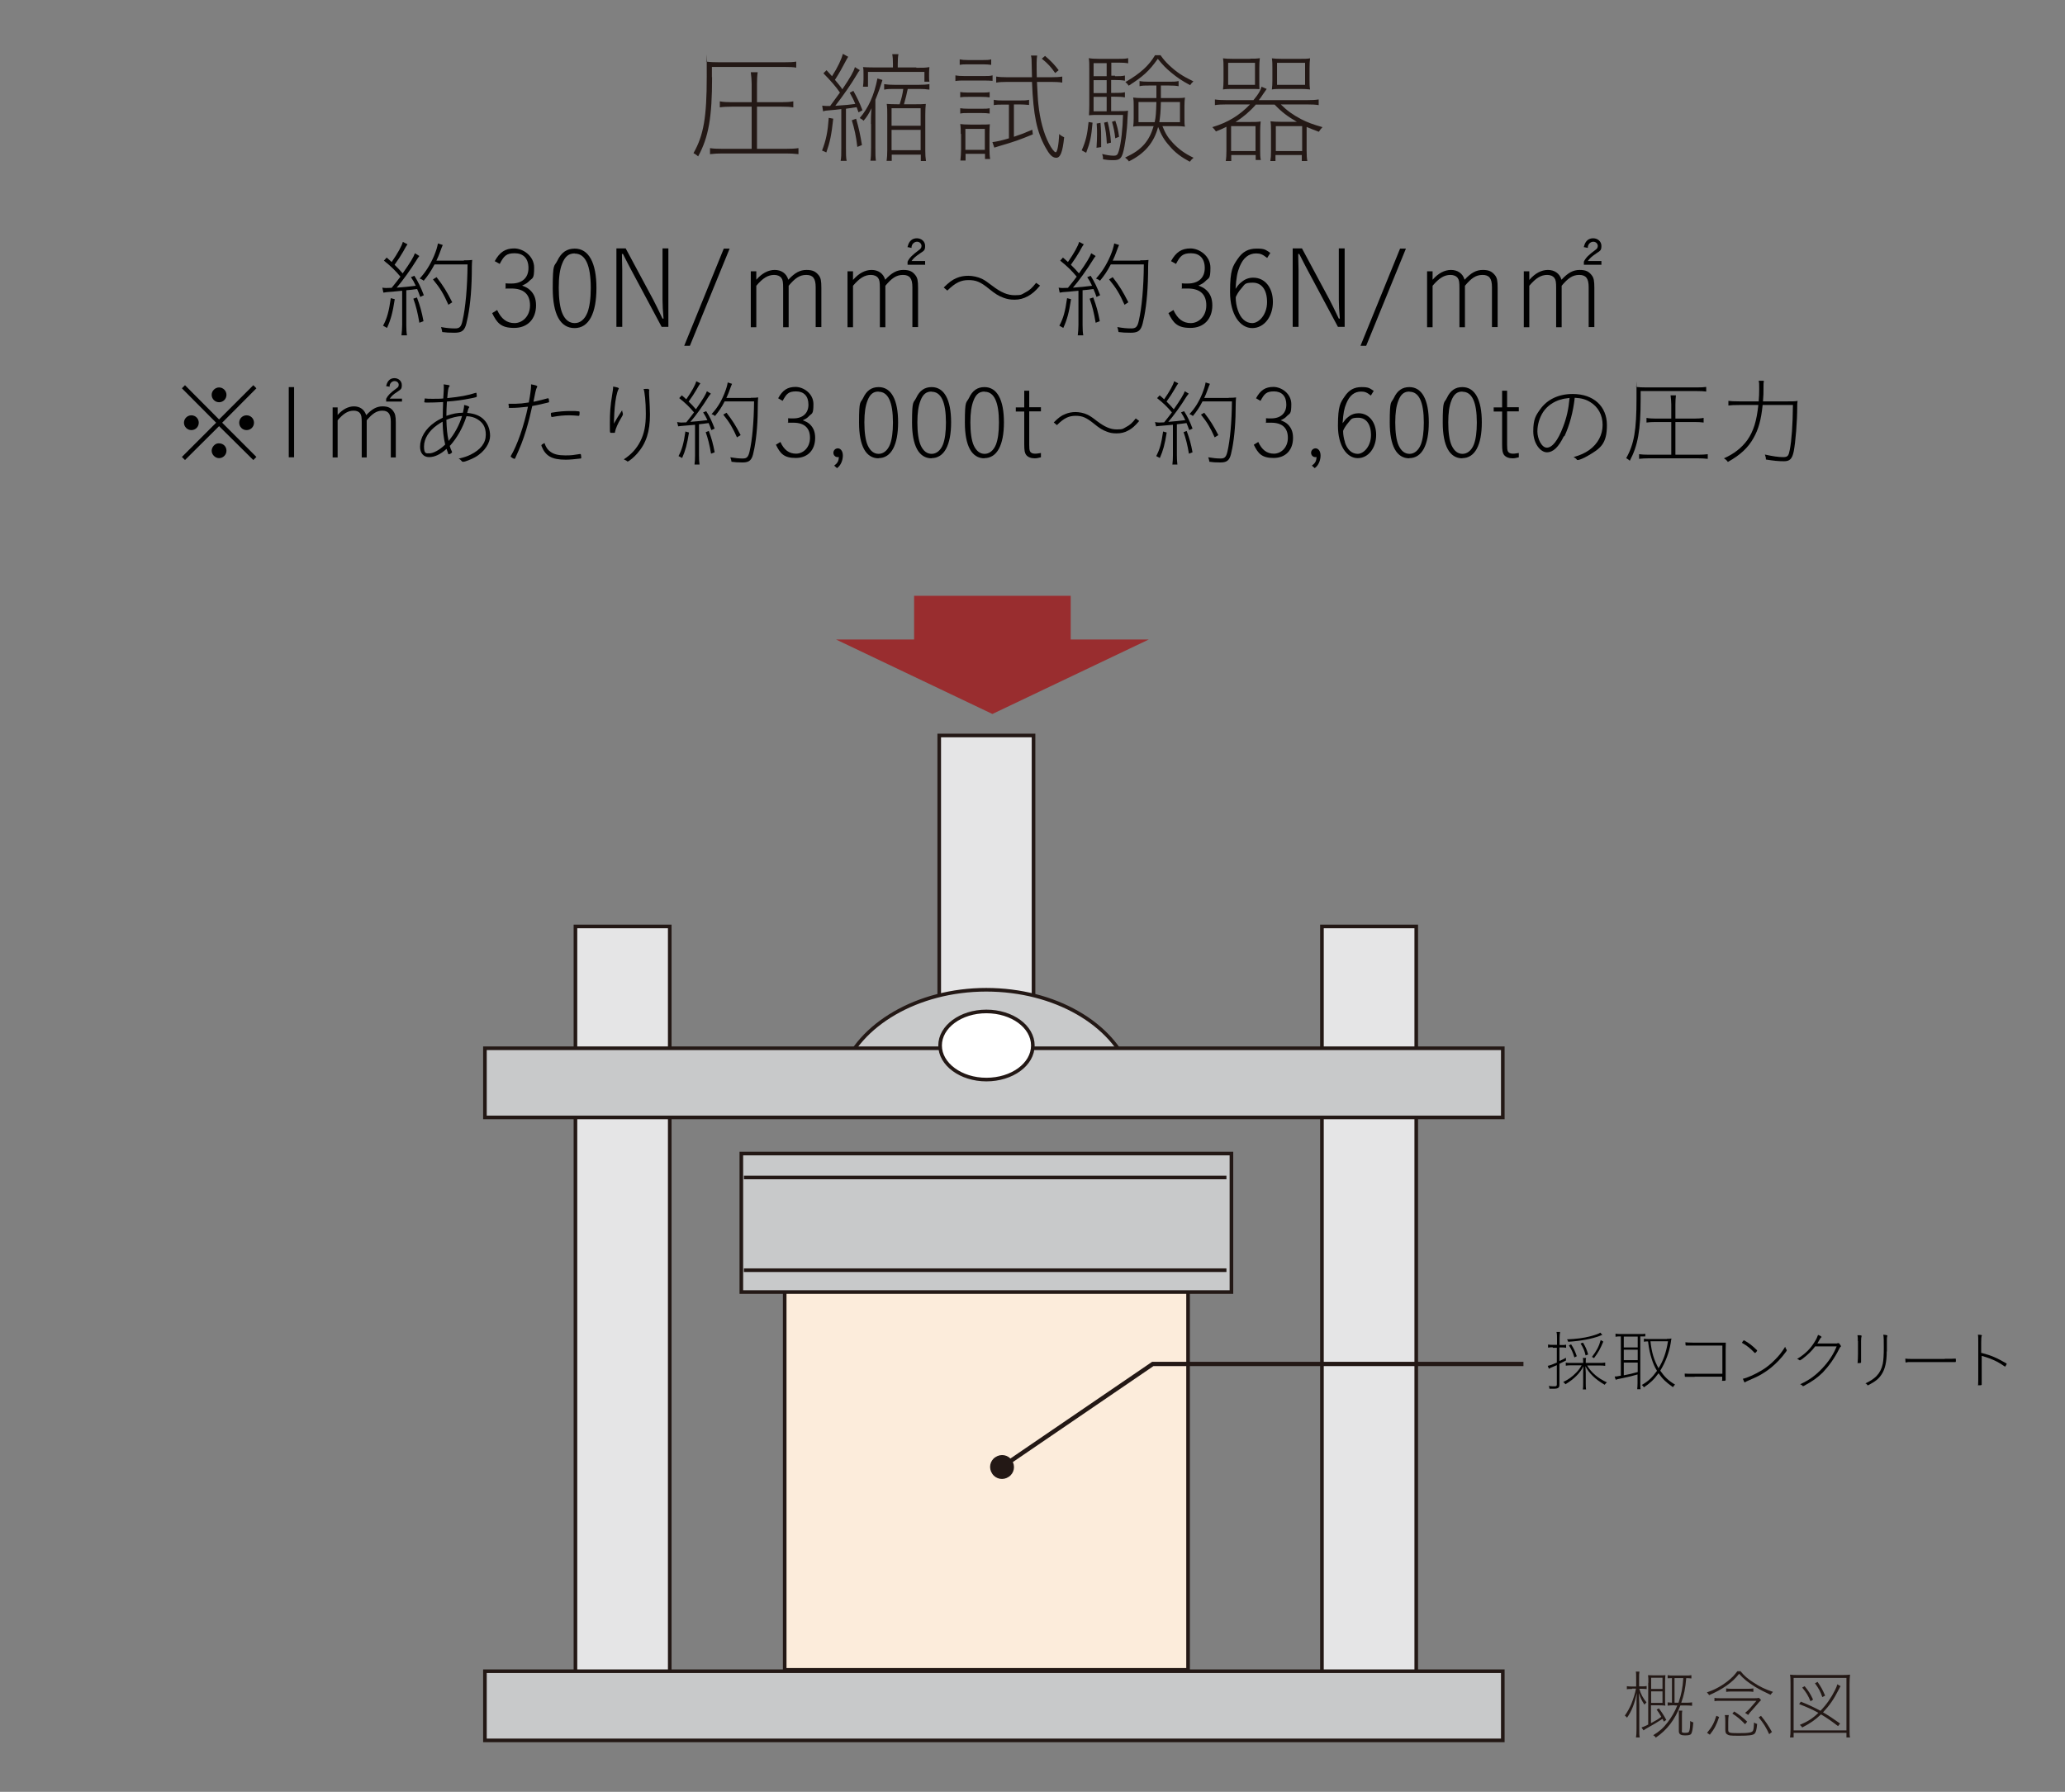 <?xml version="1.0" encoding="UTF-8"?>
<svg id="_レイヤー_1" xmlns="http://www.w3.org/2000/svg" version="1.1" viewBox="0 0 1200 1041.5">
  <rect x="0" y="0" width="1200" height="1041.5" fill="#808080" stroke="none"/>
  <!-- Generator: Adobe Illustrator 29.5.1, SVG Export Plug-In . SVG Version: 2.1.0 Build 141)  -->
  <defs>
    <style>
      .st0 {
        fill: #fcecdb;
      }

      .st0, .st1, .st2, .st3, .st4, .st5 {
        stroke: #231815;
      }

      .st0, .st1, .st2, .st4, .st5 {
        stroke-width: 2.1px;
      }

      .st1 {
        fill: #e5e5e6;
      }

      .st2 {
        fill: #fff;
      }

      .st6 {
        fill: #231815;
      }

      .st3 {
        stroke-width: 2.5px;
      }

      .st3, .st5 {
        fill: none;
      }

      .st4 {
        fill: #c8c9ca;
      }

      .st7 {
        fill: #992d2f;
      }
    </style>
  </defs>
  <g>
    <g>
      <path d="M222.2,167.2c.7.1,1.3.2,2.1.2s1.3,0,3.3-.1c2.3-2.8,3.9-4.9,5.1-6.5-2.9-3.4-5.2-5.8-9.6-9.3l1.6-1.8c1.4,1.3,2,1.7,2.9,2.6,3.6-5.2,5.9-9.4,6.5-11.7l2.7,1.4q-.6.7-2.6,4.4c-1.1,1.9-2.8,4.6-4.9,7.5,2.1,2.1,2.8,2.8,4.7,5,4.5-6.4,6.4-9.6,7.1-11.7l2.6,1.6c-.6.8-1.1,1.4-1.6,2.3-3.1,5.1-8.5,12.6-11.6,16.1q5.8-.4,11.1-1.1c-1.1-2.4-1.4-2.9-2.8-5l2-.8c2.2,3.5,3.7,6.6,5.5,11.3l-2.1,1c-.7-2.2-1.1-2.9-1.8-4.6-2.3.3-4.4.6-6.3.7v20.2c0,2.3.1,4.4.4,6h-3.2c.2-1.8.4-3.7.4-6.1v-19.8c-4,.4-4.6.4-5.1.5-2.4.2-3.8.3-3.9.3-.2,0-.8.1-1.9.3l-.6-2.8ZM229.4,173.9c-1.2,7.8-2.3,11.9-4.5,16.7l-2.3-1.3c2.3-4.2,3.4-8.2,4.5-16l2.3.6ZM242.3,172.9c1.8,4.8,2.8,8.4,3.8,13.8l-2.4.9c-1-5.9-2-9.9-3.5-14l2.1-.7ZM269.6,151.3c2.3,0,3.5,0,4.8-.2-.1,1.3-.2,2.3-.2,3.8,0,12.1-.8,21.5-2.3,29.2-.7,3.4-1.1,5.1-1.7,6.3-1.1,2.3-2.8,3-6.2,3s-4.4-.1-7-.4c-.2-1.2-.4-1.9-.7-2.9,3.3.6,5.6.8,8.1.8s3.6-.7,4.4-4.6c1.7-7.3,2.8-19.3,2.9-32.6h-19.2c-2.1,4-3.8,6.5-6.3,9.5-.6-.6-1.3-.9-2.3-1.3,3.4-3.7,6-7.8,8.3-13.1,1.4-3.4,1.8-4.9,2.3-7.3l2.8.9c-.4.9-.7,1.6-1.9,4.9-.4,1.1-.8,2.1-1.8,4.2h16ZM260.6,177.2c-2.9-6.5-4.8-9.7-9-14.8l2.1-1.3c4.1,5.3,5.9,8.3,9.1,14.6l-2.3,1.5Z"/>
      <path d="M293.9,164.7c1.1.1,1.6.1,3.3.1,6.2,0,9.9-3.3,9.9-9s-3.1-8.6-8-8.6-6.3,1.6-8.7,6.2l-2.9-1.6c2.9-5.3,6.2-7.4,11.3-7.4s11.6,4.3,11.6,11.2-1,5.8-2.9,7.8c-1.1,1.1-1.9,1.6-4.1,2.6,2.4.9,3.4,1.5,4.6,2.6,2.4,2.2,3.5,5.1,3.5,8.9,0,8-5,13.1-12.7,13.1s-10-2.9-12.8-8.6l2.9-1.8c2.4,5.2,5.6,7.6,10.1,7.6s9-3.9,9-10.3-3.6-9.8-10.8-9.8-2.2,0-3.4.2v-3.3Z"/>
      <path d="M333.9,190.7c-8.3,0-12.7-8-12.7-23.2s.9-12.3,2.7-16c2.3-4.8,5.5-7,10.1-7,8.1,0,12.6,8.2,12.6,22.9s-4.4,23.3-12.7,23.3ZM333.9,147.3c-3.4,0-5.6,1.8-7.2,5.9-1.4,3.4-2,8-2,14.1s.7,11.8,2.2,15.1c1.6,3.6,4,5.4,7.1,5.4s5.8-2.1,7.4-6.2c1.2-3.3,1.9-7.9,1.9-14.2,0-13.3-3.1-20-9.3-20Z"/>
      <path d="M388.5,190h-4l-17.7-33.1c-1.2-2.3-2.8-5.3-4.8-9.3h-.6q.1,3,.2,9.3v33.1h-3.4v-45.6h5.4l16,29.8c1.4,2.7,2.9,5.7,5.4,11h.6c-.4-4.3-.6-7.7-.6-11v-29.8h3.4v45.6Z"/>
      <path d="M424,144.5l-23.1,56.5h-3.3l23-56.5h3.4Z"/>
      <path d="M439.5,162.6c3.3-3.8,7-5.7,10.7-5.7s6.8,1.9,7.9,5.7c3.8-4.1,6.8-5.7,10.6-5.7s5.4,1.1,7,3c1.3,1.6,1.6,3.3,1.6,7.5v22.7h-3.3v-23.2c0-5.1-1.6-7.1-5.5-7.1s-6.6,2-10.2,6.3v24.1h-3.2v-22.7c0-3.5-.2-4.8-1-5.9-.9-1.2-2.4-1.8-4.2-1.8-3.6,0-6.6,1.8-10.4,6.3v24.1h-3.2v-32.5h3.2v5.1Z"/>
      <path d="M495.8,162.6c3.3-3.8,7-5.7,10.7-5.7s6.8,1.9,7.9,5.7c3.8-4.1,6.8-5.7,10.6-5.7s5.4,1.1,6.9,3c1.3,1.6,1.6,3.3,1.6,7.5v22.7h-3.3v-23.2c0-5.1-1.6-7.1-5.5-7.1s-6.6,2-10.2,6.3v24.1h-3.2v-22.7c0-3.5-.2-4.8-1-5.9-.9-1.2-2.4-1.8-4.2-1.8-3.6,0-6.6,1.8-10.4,6.3v24.1h-3.2v-32.5h3.2v5.1ZM537.7,153.9h-10.3v-1.8c1.1-2.3,2.8-3.9,6.4-6.6,1.3-.9,1.7-1.5,1.7-2.6s-1-2.4-2.6-2.4-3.2,1.4-3.2,3.4v.2l-2.4-.5c.2-.2.2-.4.3-.8.8-2.8,2.6-4.3,5.2-4.3s4.8,1.8,4.8,4.4-.6,2.8-2.7,4.2c-3.1,2.1-3.9,2.9-5.2,4.6h7.9v2Z"/>
      <path d="M548.3,167.2c3.3-3.2,5-4.5,7.6-5.6,2.1-.9,4.4-1.3,6.8-1.3s5.5.6,8,1.8c1.7.9,2.8,1.6,5.9,4,5.1,3.9,8.9,5.5,13.1,5.5s4-.5,6.1-1.6c2.6-1.3,4-2.7,6.3-5.6l2.3,1.6c-2.8,3.3-4.6,4.8-7.1,6.2-2.4,1.3-4.9,2-7.7,2s-4.4-.4-6.4-1.1c-2.8-1-4.9-2.3-8.7-5.4-4.8-3.9-7.4-4.9-11.7-4.9s-7.5,1.4-12.3,6.1l-2.1-1.8Z"/>
      <path d="M615.2,167.2c.7.1,1.3.2,2.1.2s1.3,0,3.3-.1c2.3-2.8,3.9-4.9,5.1-6.5-2.9-3.4-5.2-5.8-9.6-9.3l1.6-1.8c1.4,1.3,2,1.7,2.9,2.6,3.6-5.2,5.9-9.4,6.5-11.7l2.7,1.4q-.6.7-2.6,4.4c-1.1,1.9-2.8,4.6-4.9,7.5,2.1,2.1,2.8,2.8,4.7,5,4.5-6.4,6.4-9.6,7.1-11.7l2.6,1.6c-.6.8-1.1,1.4-1.6,2.3-3.1,5.1-8.5,12.6-11.6,16.1q5.8-.4,11.1-1.1c-1.1-2.4-1.4-2.9-2.8-5l2-.8c2.2,3.5,3.7,6.6,5.5,11.3l-2.1,1c-.7-2.2-1.1-2.9-1.8-4.6-2.3.3-4.4.6-6.3.7v20.2c0,2.3.1,4.4.4,6h-3.2c.2-1.8.4-3.7.4-6.1v-19.8c-4,.4-4.6.4-5.1.5-2.4.2-3.8.3-3.9.3-.2,0-.8.1-1.9.3l-.6-2.8ZM622.4,173.9c-1.2,7.8-2.3,11.9-4.5,16.7l-2.3-1.3c2.3-4.2,3.4-8.2,4.5-16l2.3.6ZM635.3,172.9c1.8,4.8,2.8,8.4,3.8,13.8l-2.4.9c-1-5.9-2-9.9-3.5-14l2.1-.7ZM662.6,151.3c2.3,0,3.5,0,4.8-.2-.1,1.3-.2,2.3-.2,3.8,0,12.1-.8,21.5-2.3,29.2-.7,3.4-1.1,5.1-1.7,6.3-1.1,2.3-2.8,3-6.2,3s-4.4-.1-7-.4c-.2-1.2-.4-1.9-.7-2.9,3.3.6,5.6.8,8.1.8s3.6-.7,4.4-4.6c1.7-7.3,2.8-19.3,2.9-32.6h-19.2c-2.1,4-3.8,6.5-6.3,9.5-.6-.6-1.3-.9-2.3-1.3,3.4-3.7,6-7.8,8.3-13.1,1.4-3.4,1.8-4.9,2.3-7.3l2.8.9c-.4.9-.7,1.6-1.9,4.9-.4,1.1-.8,2.1-1.8,4.2h16ZM653.5,177.2c-2.9-6.5-4.8-9.7-9-14.8l2.1-1.3c4.1,5.3,5.9,8.3,9.1,14.6l-2.3,1.5Z"/>
      <path d="M686.9,164.7c1.1.1,1.6.1,3.3.1,6.2,0,9.9-3.3,9.9-9s-3.1-8.6-8-8.6-6.3,1.6-8.7,6.2l-2.9-1.6c2.9-5.3,6.2-7.4,11.3-7.4s11.6,4.3,11.6,11.2-1,5.8-2.9,7.8c-1.1,1.1-1.9,1.6-4.1,2.6,2.4.9,3.4,1.5,4.6,2.6,2.4,2.2,3.5,5.1,3.5,8.9,0,8-5,13.1-12.7,13.1s-10-2.9-12.8-8.6l2.9-1.8c2.4,5.2,5.6,7.6,10.1,7.6s9-3.9,9-10.3-3.6-9.8-10.8-9.8-2.2,0-3.4.2v-3.3Z"/>
      <path d="M736.3,149.9c-2.5-2-3.9-2.6-6.3-2.6-4.3,0-7.5,2.5-9.6,7.6-1.4,3.4-2,6.5-2.4,13,1.4-2.1,2.1-2.9,3.4-3.9,2.1-1.8,4.3-2.6,6.9-2.6,6.8,0,11.4,5.8,11.4,14.1s-4.9,15.2-12,15.2-12.9-7.9-12.9-21,1.6-15,4.5-19.3c2.8-4.1,6.1-5.9,10.9-5.9s5.1.6,8,2.5l-1.8,2.9ZM719.3,180.2c1.6,4.9,4.6,7.6,8.4,7.6s8.6-4.8,8.6-12.2-3.3-11.3-8.3-11.3-4.6,1.1-6.6,3.3c-1.4,1.4-3.3,4.6-3.3,5.4,0,2.3.4,4.9,1.2,7.2Z"/>
      <path d="M781.5,190h-4l-17.7-33.1c-1.2-2.3-2.8-5.3-4.8-9.3h-.6q.1,3,.2,9.3v33.1h-3.4v-45.6h5.4l16,29.8c1.4,2.7,2.9,5.7,5.4,11h.6c-.4-4.3-.6-7.7-.6-11v-29.8h3.4v45.6Z"/>
      <path d="M817,144.5l-23.1,56.5h-3.3l23-56.5h3.4Z"/>
      <path d="M832.5,162.6c3.3-3.8,7-5.7,10.7-5.7s6.8,1.9,7.9,5.7c3.8-4.1,6.8-5.7,10.6-5.7s5.4,1.1,7,3c1.3,1.6,1.6,3.3,1.6,7.5v22.7h-3.3v-23.2c0-5.1-1.6-7.1-5.5-7.1s-6.6,2-10.2,6.3v24.1h-3.2v-22.7c0-3.5-.2-4.8-1-5.9-.9-1.2-2.4-1.8-4.2-1.8-3.6,0-6.6,1.8-10.4,6.3v24.1h-3.2v-32.5h3.2v5.1Z"/>
      <path d="M888.8,162.6c3.3-3.8,7-5.7,10.7-5.7s6.8,1.9,7.9,5.7c3.8-4.1,6.8-5.7,10.6-5.7s5.4,1.1,6.9,3c1.3,1.6,1.6,3.3,1.6,7.5v22.7h-3.3v-23.2c0-5.1-1.6-7.1-5.5-7.1s-6.6,2-10.2,6.3v24.1h-3.2v-22.7c0-3.5-.2-4.8-1-5.9-.9-1.2-2.4-1.8-4.2-1.8-3.6,0-6.6,1.8-10.4,6.3v24.1h-3.2v-32.5h3.2v5.1ZM930.7,153.9h-10.3v-1.8c1.1-2.3,2.8-3.9,6.4-6.6,1.3-.9,1.7-1.5,1.7-2.6s-1-2.4-2.6-2.4-3.2,1.4-3.2,3.4v.2l-2.4-.5c.2-.2.2-.4.3-.8.8-2.8,2.6-4.3,5.2-4.3s4.8,1.8,4.8,4.4-.6,2.8-2.7,4.2c-3.1,2.1-3.9,2.9-5.2,4.6h7.9v2Z"/>
      <path d="M147.2,223.9l1.8,1.8-19.9,20,19.9,19.9-1.8,1.8-19.9-19.7-19.8,19.7-1.8-1.8,19.9-19.9-19.9-20,1.8-1.8,19.8,19.9,19.9-19.9ZM115.5,245.7c0,2.4-1.9,4.3-4.3,4.3s-4.3-2-4.3-4.3,1.9-4.3,4.3-4.3,4.3,1.9,4.3,4.3ZM131.6,262c0,2.4-2,4.3-4.3,4.3s-4.3-2.1-4.3-4.3,2-4.3,3.9-4.3h.2q0,0,.1,0h.1c2.4,0,4.3,1.8,4.3,4.3ZM131.6,229.5c0,2.4-1.9,4.3-4.3,4.3s-4.3-2-4.3-4.3,2-4.3,4.3-4.3,4.3,1.9,4.3,4.3ZM147.6,245.7c0,2.4-1.9,4.3-4.3,4.3s-4.3-1.9-4.3-4.3,1.9-4.3,4.3-4.3,4.3,1.9,4.3,4.3Z"/>
      <path d="M170.9,225v40.8h-3.1v-40.8h3.1Z"/>
      <path d="M196.1,241.3c3-3.4,6.3-5.1,9.6-5.1s6,1.7,7.1,5.1c3.4-3.6,6.1-5.1,9.5-5.1s4.9,1,6.2,2.7c1.1,1.5,1.5,2.9,1.5,6.7v20.3h-2.9v-20.8c0-4.5-1.5-6.4-4.9-6.4s-5.9,1.8-9.1,5.6v21.6h-2.9v-20.3c0-3.1-.2-4.3-.9-5.3-.8-1.1-2.1-1.6-3.8-1.6-3.2,0-5.9,1.6-9.3,5.6v21.6h-2.9v-29.1h2.9v4.5ZM233.6,233.4h-9.2v-1.6c1-2,2.5-3.5,5.8-5.9,1.2-.8,1.5-1.3,1.5-2.3s-.9-2.1-2.4-2.1-2.9,1.3-2.9,3.1v.2l-2.1-.4c.2-.2.2-.3.3-.7.7-2.5,2.3-3.9,4.6-3.9s4.3,1.6,4.3,4-.6,2.5-2.4,3.8c-2.8,1.8-3.5,2.6-4.6,4.1h7.1v1.8Z"/>
      <path d="M261.3,259c.4,1.3.7,2.3,1.1,3,.3.6.3.7.3.8,0,.4-1.1,1.2-1.8,1.2s-.3-.1-.4-.2c0-.1-.8-2.1-1-2.9-3.5,3.2-6.9,4.8-10.2,4.8s-5.2-2.5-5.2-6c0-5.2,3.1-10.5,8.5-14.2,1.4-1,2.9-1.8,4.7-2.7q0-3.9.2-9.1c-2.9.2-7.2.3-9.5.3s-1.2-.3-1.2-2.4c1.6.2,2.7.2,4.6.2s4.9,0,6.2-.2c0-.6,0-1,.1-1.9.2-2.7.2-3.8.2-4.5s0-1-.1-1.8c2.7.3,3.5.5,3.5.8s-.1.3-.3.6c-.5.6-.7,2-1.1,6.6,7.8-.8,11.5-1.5,16.3-3,.2-.1.3-.1.4-.1.2,0,.3.1.3.3,0,.4.2,1.3.2,1.7,0,.5-.3.6-3.3,1.2-4.9,1-9.4,1.6-14.1,1.9-.2,3.5-.3,5.7-.3,8.3,3.9-1.3,6.4-1.8,9.6-1.8.4-1.9.7-3.3.7-4.2s0-.2,0-.3c1.7.3,3,.9,3,1.2s0,.2-.2.4c-.3.4-.4.7-.6,1.5-.2.7-.3,1-.4,1.5,4.4.4,7.4,1.6,9.7,3.9,2.3,2.3,3.6,5.7,3.6,9.5s-2.9,9.1-8.8,12.4c-2.2,1.2-5.7,2.6-6.7,2.6s-.7-.2-1-.4c-.6-.7-.9-1-1.8-1.4,3.3-.8,4.8-1.3,6.9-2.3,5.9-2.9,8.9-6.8,8.9-11.6s-1.9-7.2-5-9.1c-1.6-1-3.7-1.6-6.2-1.7-2.1,6.6-5.4,12.5-9.6,17.2ZM257.2,245.1c-1.3.7-2.2,1.3-3.2,2-4.8,3.4-7.6,7.9-7.6,12.4s1.3,4,3.2,4,5.5-1.6,9.1-5.1c-.9-3.8-1.4-8.1-1.5-13.3ZM259.4,244c.2,5.2.4,8.3,1.3,12.3,3.4-4,6.4-9.6,7.8-14.5-3,.2-6.2,1-9.1,2.2Z"/>
      <path d="M311.1,233.3c1.9-.4,4.8-1.1,7.2-1.8,0,0,.2,0,.2,0,.2,0,.3.2.4.4,0,.2.2,1.4.2,1.6s-.1.3-.3.4c-4.4,1.1-5,1.2-9.5,2.1-1,4.6-2.1,9.1-3.6,14.1-1.8,5.9-3.4,9.9-6.3,16.2-.1.3-.3.4-.4.4-.6,0-2.2-1-2.2-1.4s0-.1,0-.2c3.8-6.3,7.7-17.6,10-28.7-3.5.4-6.9.7-9.8.7s-1.1,0-1.2-.3c-.1-.5-.3-1.3-.3-2.1.6,0,.8,0,1.1,0s0,0,2.9,0c3-.1,4-.2,7.3-.7.3,0,.3,0,.5-.1q0-.3.1-.6c.6-2.9,1.2-7.5,1.2-8.6s0-.6,0-1.3c2.4.4,3.6.8,3.6,1.2s-.1.4-.3.8q-.6,1-1.9,8.1.4,0,1.3-.2ZM337.1,263.9c.3,0,.4.1.5.4,0,.2.2,1.5.2,1.7s-.1.4-.3.5c-3.4.4-6.4.7-8.7.7-8.1,0-11.8-2.1-14.1-7.9,0-.2-.1-.3-.1-.4,0-.4.5-.7,1.8-1.4.9,2.6,1.8,3.9,3.5,5.1,2,1.5,4.8,2.1,8.6,2.1s4.7-.2,8.5-.8h0ZM320.6,242.3h0c-.3,0-.4-.3-.5-1.8,0-.3.1-.4.3-.6,4.8-.8,7.6-1,11.1-1s2.5,0,4.8.2c.4,0,.5.2.5.6,0,1.5-.1,2-.5,2h-.1c-2.5-.2-3.5-.3-5.2-.3-3.5,0-5.8.2-10.3,1h0Z"/>
      <path d="M361.8,240.3c.1.2.2.4.2.6q0,.3-1.3,2.5c-1.5,2.4-3,5.8-3.3,7.6,0,.5-.1.6-.5.6s-.3,0-.6,0c-.2,0-.4,0-.6,0-.7,0-1,0-1.1-.2-.2-.2-.2-1.7-.2-5.3,0-6.4.3-10.3,1.3-16.4.4-2.6.6-3.5.6-5,2.4.4,3.3.7,3.3,1.1s-.1.3-.3.6c-.4.9-.7,1.8-1.2,4.1-.7,3.6-1.1,7.6-1.3,13.9,0,1,0,1.1-.1,1.9.6-1.1,2.7-4.7,4.8-7.8.1.8.2,1.2.5,1.8ZM376.5,226.2c.6,0,.8.1.8.4s0,.3-.1.5c0,.2,0,.7,0,1.1,0,.6,0,1.3.1,2.6.2,2.9.4,8.1.4,10.2,0,9.9-2.2,16.7-7.4,22.6-1.8,2.1-4.8,4.6-5.5,4.6s-.2,0-.7-.4c-.4-.2-1.1-.6-1.6-.8,4.4-2.9,7.4-6.2,9.6-10.5,2.3-4.6,3.2-9.2,3.2-16.1s-.7-12.8-1.3-14.3c1,0,1.7-.1,2.6-.1Z"/>
      <path d="M394,245.4c.7.1,1.2.2,1.9.2s1.2,0,2.9-.1c2-2.5,3.5-4.4,4.5-5.8-2.6-3.1-4.7-5.2-8.6-8.3l1.5-1.6c1.3,1.1,1.8,1.5,2.6,2.3,3.2-4.6,5.3-8.4,5.8-10.5l2.4,1.2q-.5.6-2.4,3.9c-1,1.7-2.5,4.1-4.4,6.7,1.9,1.9,2.5,2.5,4.2,4.5,4-5.7,5.7-8.6,6.4-10.5l2.3,1.4c-.6.7-1,1.3-1.5,2-2.8,4.6-7.6,11.3-10.4,14.4q5.2-.4,9.9-1c-1-2.1-1.3-2.6-2.5-4.5l1.8-.7c2,3.1,3.3,5.9,4.9,10.1l-1.9.9c-.7-2-1-2.6-1.6-4.1-2,.3-3.9.5-5.6.7v18c0,2.1.1,3.9.3,5.4h-2.9c.2-1.6.3-3.3.3-5.4v-17.7c-3.6.3-4.1.4-4.6.4-2.2.2-3.4.3-3.5.3-.2,0-.7.1-1.7.2l-.6-2.5ZM400.4,251.3c-1.1,7-2.1,10.6-4,14.9l-2.1-1.1c2-3.8,3-7.3,4-14.3l2.1.6ZM411.9,250.5c1.6,4.3,2.5,7.5,3.4,12.4l-2.1.8c-.9-5.3-1.8-8.8-3.1-12.5l1.8-.7ZM436.3,231.2c2.1,0,3.1,0,4.3-.2-.1,1.1-.2,2.1-.2,3.4,0,10.8-.7,19.2-2,26.1-.6,3.1-1,4.6-1.5,5.6-1,2-2.5,2.7-5.5,2.7s-4-.1-6.3-.4c-.2-1.1-.3-1.7-.7-2.6,3,.5,5,.7,7.2.7s3.2-.6,4-4.1c1.5-6.5,2.5-17.2,2.6-29.1h-17.1c-1.8,3.6-3.4,5.8-5.6,8.5-.6-.5-1.1-.8-2-1.1,3.1-3.3,5.4-6.9,7.4-11.8,1.2-3.1,1.6-4.4,2-6.6l2.5.8c-.4.8-.6,1.5-1.7,4.4-.3,1-.7,1.8-1.6,3.8h14.3ZM428.3,254.3c-2.6-5.8-4.3-8.7-8-13.3l1.9-1.1c3.6,4.7,5.3,7.4,8.2,13l-2.1,1.3Z"/>
      <path d="M458,243.1c.9.1,1.4.1,3,.1,5.5,0,8.8-3,8.8-8s-2.7-7.7-7.2-7.7-5.6,1.5-7.8,5.5l-2.6-1.5c2.6-4.8,5.5-6.6,10.1-6.6s10.4,3.8,10.4,10-.9,5.2-2.6,7c-.9,1-1.7,1.5-3.6,2.4,2.1.8,3,1.3,4.1,2.3,2.1,2,3.1,4.5,3.1,7.9,0,7.2-4.4,11.7-11.3,11.7s-9-2.6-11.5-7.7l2.6-1.6c2.1,4.6,5,6.8,9.1,6.8s8.1-3.5,8.1-9.2-3.2-8.8-9.7-8.8-2,0-3,.2v-2.9Z"/>
      <path d="M484.7,270.7c2-1.5,2.6-2.6,2.8-5-.4,0-.7,0-.8,0-1.3,0-2.4-1.1-2.4-2.5s1.1-2.6,2.6-2.6,2.9,1.5,2.9,4.2-1.2,5.8-3.4,7.3l-1.7-1.5Z"/>
      <path d="M510.6,266.4c-7.4,0-11.4-7.2-11.4-20.8s.8-11,2.4-14.3c2-4.3,4.9-6.3,9-6.3,7.3,0,11.3,7.3,11.3,20.5s-4,20.8-11.4,20.8ZM510.5,227.6c-3.1,0-5,1.6-6.4,5.3-1.2,3-1.8,7.1-1.8,12.6s.6,10.5,2,13.5c1.5,3.2,3.6,4.8,6.3,4.8s5.2-1.9,6.6-5.5c1.1-2.9,1.7-7.1,1.7-12.7,0-11.9-2.8-17.9-8.3-17.9Z"/>
      <path d="M541.4,266.4c-7.4,0-11.4-7.2-11.4-20.8s.8-11,2.4-14.3c2-4.3,4.9-6.3,9-6.3,7.3,0,11.3,7.3,11.3,20.5s-4,20.8-11.4,20.8ZM541.3,227.6c-3.1,0-5,1.6-6.4,5.3-1.2,3-1.8,7.1-1.8,12.6s.6,10.5,2,13.5c1.5,3.2,3.6,4.8,6.3,4.8s5.2-1.9,6.6-5.5c1.1-2.9,1.7-7.1,1.7-12.7,0-11.9-2.8-17.9-8.3-17.9Z"/>
      <path d="M572.1,266.4c-7.4,0-11.4-7.2-11.4-20.8s.8-11,2.4-14.3c2-4.3,4.9-6.3,9-6.3,7.3,0,11.3,7.3,11.3,20.5s-4,20.8-11.4,20.8ZM572.1,227.6c-3.1,0-5,1.6-6.4,5.3-1.2,3-1.8,7.1-1.8,12.6s.6,10.5,2,13.5c1.5,3.2,3.6,4.8,6.3,4.8s5.2-1.9,6.6-5.5c1.1-2.9,1.7-7.1,1.7-12.7,0-11.9-2.8-17.9-8.3-17.9Z"/>
      <path d="M598.1,236.7h6.8v2.4h-6.8v19.5c0,1.9.1,2.9.4,3.6.4,1,1.5,1.5,2.9,1.5s2-.2,3.5-.4v2.5c-1.6.4-2.5.6-3.6.6-2.2,0-4-.7-5-2-.8-1.1-1.1-2.4-1.1-6.3v-18.9h-4.9v-2.4h4.9v-9.7h2.9v9.7Z"/>
      <path d="M612.3,245.6c2.9-2.9,4.4-4,6.7-4.9,1.8-.8,3.9-1.2,6-1.2s4.9.5,7.1,1.6c1.5.8,2.5,1.4,5.3,3.6,4.5,3.4,7.8,4.9,11.6,4.9s3.5-.4,5.4-1.4c2.3-1.2,3.6-2.4,5.6-5l2,1.5c-2.5,2.9-4,4.3-6.3,5.5-2.1,1.2-4.3,1.7-6.8,1.7s-3.9-.3-5.7-1c-2.5-.9-4.3-2-7.7-4.8-4.3-3.4-6.5-4.4-10.4-4.4s-6.7,1.2-10.9,5.4l-1.9-1.6Z"/>
      <path d="M671.7,245.4c.7.1,1.2.2,1.9.2s1.2,0,2.9-.1c2-2.5,3.5-4.4,4.5-5.8-2.6-3.1-4.7-5.2-8.6-8.3l1.5-1.6c1.3,1.1,1.8,1.5,2.6,2.3,3.2-4.6,5.3-8.4,5.8-10.5l2.4,1.2q-.5.6-2.4,3.9c-1,1.7-2.5,4.1-4.4,6.7,1.9,1.9,2.5,2.5,4.2,4.5,4-5.7,5.7-8.6,6.4-10.5l2.3,1.4c-.6.7-1,1.3-1.5,2-2.8,4.6-7.6,11.3-10.4,14.4q5.2-.4,9.9-1c-1-2.1-1.3-2.6-2.5-4.5l1.8-.7c2,3.1,3.3,5.9,4.9,10.1l-1.9.9c-.7-2-1-2.6-1.6-4.1-2,.3-3.9.5-5.6.7v18c0,2.1.1,3.9.3,5.4h-2.9c.2-1.6.3-3.3.3-5.4v-17.7c-3.6.3-4.1.4-4.6.4-2.2.2-3.4.3-3.5.3-.2,0-.7.1-1.7.2l-.6-2.5ZM678,251.3c-1.1,7-2.1,10.6-4,14.9l-2.1-1.1c2-3.8,3-7.3,4-14.3l2.1.6ZM689.6,250.5c1.6,4.3,2.5,7.5,3.4,12.4l-2.1.8c-.9-5.3-1.8-8.8-3.1-12.5l1.8-.7ZM714,231.2c2.1,0,3.1,0,4.3-.2-.1,1.1-.2,2.1-.2,3.4,0,10.8-.7,19.2-2,26.1-.6,3.1-1,4.6-1.5,5.6-1,2-2.5,2.7-5.5,2.7s-4-.1-6.3-.4c-.2-1.1-.3-1.7-.7-2.6,3,.5,5,.7,7.2.7s3.2-.6,4-4.1c1.5-6.5,2.5-17.2,2.6-29.1h-17.1c-1.8,3.6-3.4,5.8-5.6,8.5-.6-.5-1.1-.8-2-1.1,3.1-3.3,5.4-6.9,7.4-11.8,1.2-3.1,1.6-4.4,2-6.6l2.5.8c-.4.8-.6,1.5-1.7,4.4-.3,1-.7,1.8-1.6,3.8h14.3ZM705.9,254.3c-2.6-5.8-4.3-8.7-8-13.3l1.9-1.1c3.6,4.7,5.3,7.4,8.2,13l-2.1,1.3Z"/>
      <path d="M735.7,243.1c.9.1,1.4.1,3,.1,5.5,0,8.8-3,8.8-8s-2.7-7.7-7.2-7.7-5.6,1.5-7.8,5.5l-2.6-1.5c2.6-4.8,5.5-6.6,10.1-6.6s10.4,3.8,10.4,10-.9,5.2-2.6,7c-.9,1-1.7,1.5-3.6,2.4,2.1.8,3,1.3,4.1,2.3,2.1,2,3.1,4.5,3.1,7.9,0,7.2-4.4,11.7-11.3,11.7s-9-2.6-11.5-7.7l2.6-1.6c2.1,4.6,5,6.8,9.1,6.8s8.1-3.5,8.1-9.2-3.2-8.8-9.7-8.8-2,0-3,.2v-2.9Z"/>
      <path d="M762.3,270.7c2-1.5,2.6-2.6,2.8-5-.4,0-.7,0-.8,0-1.3,0-2.4-1.1-2.4-2.5s1.1-2.6,2.6-2.6,2.9,1.5,2.9,4.2-1.2,5.8-3.4,7.3l-1.7-1.5Z"/>
      <path d="M796.6,229.9c-2.2-1.8-3.5-2.3-5.6-2.3-3.9,0-6.7,2.2-8.6,6.8-1.3,3-1.8,5.8-2.2,11.6,1.3-1.8,1.9-2.6,3.1-3.5,1.9-1.6,3.9-2.3,6.2-2.3,6,0,10.2,5.2,10.2,12.6s-4.4,13.5-10.7,13.5-11.5-7.1-11.5-18.8,1.4-13.4,4-17.2c2.5-3.7,5.5-5.3,9.7-5.3s4.6.6,7.1,2.2l-1.6,2.6ZM781.5,257c1.4,4.4,4.1,6.8,7.5,6.8s7.7-4.3,7.7-10.9-3-10.1-7.4-10.1-4.1,1-5.9,3c-1.2,1.3-2.9,4.1-2.9,4.8,0,2,.4,4.4,1.1,6.4Z"/>
      <path d="M819,266.4c-7.4,0-11.4-7.2-11.4-20.8s.8-11,2.4-14.3c2-4.3,4.9-6.3,9-6.3,7.3,0,11.3,7.3,11.3,20.5s-4,20.8-11.4,20.8ZM819,227.6c-3.1,0-5,1.6-6.4,5.3-1.2,3-1.8,7.1-1.8,12.6s.6,10.5,2,13.5c1.5,3.2,3.6,4.8,6.3,4.8s5.2-1.9,6.6-5.5c1.1-2.9,1.7-7.1,1.7-12.7,0-11.9-2.8-17.9-8.3-17.9Z"/>
      <path d="M849.8,266.4c-7.4,0-11.4-7.2-11.4-20.8s.8-11,2.4-14.3c2-4.3,4.9-6.3,9-6.3,7.3,0,11.3,7.3,11.3,20.5s-4,20.8-11.4,20.8ZM849.8,227.6c-3.1,0-5,1.6-6.4,5.3-1.2,3-1.8,7.1-1.8,12.6s.6,10.5,2,13.5c1.5,3.2,3.6,4.8,6.3,4.8s5.2-1.9,6.6-5.5c1.1-2.9,1.7-7.1,1.7-12.7,0-11.9-2.8-17.9-8.3-17.9Z"/>
      <path d="M875.8,236.7h6.8v2.4h-6.8v19.5c0,1.9.1,2.9.4,3.6.4,1,1.5,1.5,2.9,1.5s2-.2,3.5-.4v2.5c-1.6.4-2.5.6-3.6.6-2.2,0-4-.7-5-2-.8-1.1-1.1-2.4-1.1-6.3v-18.9h-4.9v-2.4h4.9v-9.7h2.9v9.7Z"/>
      <path d="M908.8,253.5c-3.1,6.4-6.2,9.4-9.9,9.4s-7.9-5.1-7.9-12.2,1.5-9.3,4.1-12.9c4.1-5.7,10.7-8.8,18.8-8.8,12.1,0,19.9,7.1,19.9,18.1s-3.8,13.6-11.2,17.9c-2.2,1.3-4.9,2.4-5.6,2.4s-.4,0-.8-.4c-.5-.6-1.1-1-1.8-1.3,4.1-1.2,6.5-2.3,9.1-4.1,5-3.6,7.8-8.8,7.8-14.6s-2.6-10.5-7.2-13.3c-2.6-1.6-5.2-2.3-9-2.5-.9,8.2-3,16-6,22.4ZM907,232.2c-4.4,1.3-8,3.9-10.2,7.2-2.1,3.2-3.4,7.3-3.4,11.4s2.4,9.4,5.5,9.4,6.4-4.1,9.4-12c2.1-5.4,3.2-10.4,3.8-16.9-2.6.3-3.8.5-5.2,1Z"/>
      <path d="M953.4,232c0,18.1-1.6,27-6.3,35.8-.7-.6-1.3-1.1-2.1-1.5,4.6-8.1,6-16.2,6-34.7s0-5-.3-6.7c1.8.2,3.6.3,6.3.3h28.7c3,0,4.5-.1,5.8-.3v2.7c-1.5-.2-2.9-.3-5.8-.3h-32.3v4.6ZM986.7,264.3c2.5,0,4.1-.1,5.7-.3v2.7c-2-.2-3.6-.3-5.7-.3h-28.6c-2.1,0-3.7.1-5.6.3v-2.7c1.5.2,3.2.3,5.6.3h13.1v-19h-9.1c-2.2,0-3.8.1-5.3.3v-2.7c1.5.3,3.3.4,5.3.4h9.1v-8.2c0-1.7-.2-3.5-.4-5.3h3.1c-.2,1.6-.3,3.5-.3,5.3v8.2h11.1c2,0,3.7-.1,5.3-.4v2.7c-1.6-.2-3-.3-5.3-.3h-11.1v19h13.1Z"/>
      <path d="M1038.6,233.3c3.3,0,4.8,0,6-.3-.2,1.6-.2,2-.2,3.1,0,9.1-1,20.8-2,26.1-.9,4.5-2.3,5.9-5.7,5.9s-6-.3-10.5-1c0-1.1-.2-1.8-.6-2.9,4.5,1,7.8,1.5,10.6,1.5s3.2-.8,3.9-4.4c1-5.2,1.7-14.2,1.8-25.9h-17.6c-.9,8.7-2.4,14.1-5.3,19.2-3.2,5.7-7.6,9.8-14.9,13.9-.8-1.1-1.2-1.4-2.3-2.1,5.9-2.6,10.3-6.1,13.6-10.6,3.6-5.2,5.4-11,6.4-20.4h-10.8c-3.2,0-5.4.1-6.6.3v-2.7c1.4.2,3.1.3,6.6.3h11c.2-2.7.3-4.3.3-7.3s0-3.3-.3-4.7h3c-.2,1.5-.2,1.8-.2,4.4s0,4-.3,7.6h14Z"/>
    </g>
    <g>
      <rect class="st0" x="456" y="750.1" width="234.4" height="220.5"/>
      <rect class="st1" x="334.4" y="538.5" width="54.8" height="434.5"/>
      <rect class="st1" x="768.2" y="538.5" width="54.8" height="434.5"/>
      <rect class="st1" x="545.8" y="427.5" width="54.8" height="152.1"/>
      <path class="st4" d="M656.5,622.3c-9.8-27.1-43.4-47-83.4-47s-74.3,20.4-83.7,48l167.1-1Z"/>
      <rect class="st4" x="281.8" y="609.3" width="591.5" height="40.2"/>
      <path class="st2" d="M573.2,627.5c14.9,0,27-8.8,27-19.8s-12.1-19.8-27-19.8-26.9,8.9-26.9,19.8,12.1,19.8,26.9,19.8Z"/>
      <rect class="st4" x="281.8" y="971.4" width="591.5" height="40.2"/>
      <rect class="st4" x="430.8" y="670.5" width="284.8" height="80.5"/>
      <line class="st5" x1="432.3" y1="684.4" x2="712.7" y2="684.4"/>
      <line class="st5" x1="432.3" y1="738.3" x2="712.7" y2="738.3"/>
    </g>
    <polygon class="st7" points="622.2 371.7 622.2 346.3 531.2 346.3 531.2 371.7 485.8 371.7 576.7 415 667.6 371.7 622.2 371.7"/>
  </g>
  <g>
    <path class="st6" d="M948.4,981.7c-1.2,0-2.3,0-3,.2v-1.8c.8.1,1.6.2,3,.2h2.4v-4.3c0-2.5,0-3.5-.2-4.4h2.1c-.2,1.1-.2,2.1-.2,4.3v4.3h1.5c1.3,0,2,0,2.9-.2v1.8c-1-.1-1.7-.2-2.9-.2h-1.4c.9,3.1,2.2,5.5,4.2,7.9-.4.4-.7.7-1.2,1.3-1.6-2.4-2.3-3.9-3.2-6.7.1,4.1.2,5.4.2,6.8v14.2c0,2.3,0,3.7.3,4.8h-2.2c.2-1.2.3-2.5.3-4.8v-13.9c0-2,0-4.3.2-7.1-1.4,6.3-2.9,10.3-5.7,14.3-.4-.5-.6-.7-1.3-1.2,1.6-2.2,2.7-4.3,3.8-6.8,1.2-3,2.2-6.2,2.7-8.9h-2.2ZM957.9,978.2c0-2.3,0-3.4-.2-4.5.9,0,2,.1,3.2.1h3.6c1.3,0,2.3,0,3.3-.1-.1.9-.2,1.9-.2,4.2v9.5c0,2.4,0,3.2.2,4-.9-.1-1.9-.2-4.1-.2h-4.3v10.4c3.2-1.7,4-2.2,6-3.7-1-1.8-1.5-2.5-2.7-4.2l1.3-.7c1.9,2.5,2.9,4.1,4.3,6.7l-1.4,1c-.4-.8-.5-1.1-.8-1.6-3.1,2-5.1,3.2-9.2,5.5-.7.4-.9.5-1.8,1.2l-1.2-1.7c1.2-.4,1.9-.7,3.9-1.7v-24.3ZM959.5,981.7h6.6v-6.5h-6.6v6.5ZM959.5,989.8h6.6v-6.7h-6.6v6.7ZM973.2,991.2c-1.6,0-2.8,0-4.1.2v-1.9c.9.1,1.2.1,2.5.2v-14.3q-1.6,0-2.5.1v-1.8c1.1.2,1.9.2,3.6.2h7c1.1,0,2.1,0,3.2-.2v1.9c-1.3-.1-1.9-.2-3-.2-.5,6-1.3,9.8-2.9,14.3h2.1c2.1,0,3,0,4.2-.2v2c-1.2-.2-2.3-.2-4.2-.2h-2.6c-3.3,8.4-7.6,14.1-14.3,18.7-.5-.8-.8-1-1.5-1.4,3.5-2.1,6-4.3,8.4-7.5,2.3-3,4.2-6.2,5.6-9.8h-1.6ZM975.4,989.7c1.7-4.9,2.4-8.5,2.8-14.3h-5.1v14.3h2.2ZM977.3,1005.9c0,1.2.2,1.3,1.9,1.3s2.1-.2,2.3-.7c.5-.9.7-2.8.7-6.2.6.4,1,.7,1.8.8-.3,4-.7,6-1.3,6.8-.5.6-1.6.8-3.6.8s-3.5-.5-3.5-2.4v-9.2c0-1.5,0-2.2,0-2.8h2c-.2.8-.2,1.6-.2,2.8v8.7Z"/>
    <path class="st6" d="M1011.6,971.6c2.2,2.7,4.2,4.3,7.3,6.3,3.5,2.4,7.1,4.1,11.4,5.5-.6.6-1,1.1-1.4,1.7-3.3-1.5-6.4-3.1-8.9-4.6-4.2-2.6-6.6-4.5-9.4-7.6-2.2,2.8-4.1,4.6-7.2,6.8-3.1,2.2-6.3,3.9-10.2,5.6-.4-.6-.7-1-1.3-1.6,4.2-1.4,8.2-3.5,11.9-6.4,2.6-2,4.1-3.6,5.8-5.9h2ZM999,998c-1.5,4.5-2.7,6.9-5.4,10.3l-1.6-1.1c2.8-3.3,4.1-5.7,5.4-9.9l1.6.7ZM996.4,986.9c.8.2,1.8.2,4,.2h18.6c1.6,0,2.3,0,3.2-.2l1.2,1.3c-.4.4-.7.6-1.2,1.2l-4,4.6c-1.2,1.2-1.5,1.6-2.3,2.8l-1.8-1.2c1-.8,1.9-1.6,2.7-2.5l3.9-4.5h-20.5c-2,0-3,0-3.9.2v-2ZM1004.3,1005.4c0,1.8.5,2,6.1,2s7.8-.3,8.3-1.5c.4-.8.5-2.4.6-4.7.8.5,1.1.7,1.8.8-.3,3.5-.7,4.9-1.5,5.7-.9.9-3.3,1.2-9.1,1.2s-5.7-.2-6.8-.8c-.8-.4-1.1-1.2-1.1-2.8v-4.5c0-1.7,0-2.6-.3-3.9h2.3c-.2,1.2-.3,2-.3,3.9v4.4ZM1003.1,981.4c1.1.2,1.9.2,3.6.2h8.6c1.8,0,2.5,0,3.6-.2v2c-1.1-.2-1.9-.2-3.6-.2h-8.6c-1.7,0-2.6,0-3.6.2v-2ZM1014.1,1002.2c-2.7-2.8-4.6-4.4-7.4-6.2l1.1-1.2c2.8,1.8,4.7,3.2,7.5,5.9l-1.2,1.5ZM1023.4,997.4c2.7,3.3,4.1,5.4,6.3,9.3l-1.6,1.3c-1.8-4-3.3-6.3-6.1-9.8l1.4-.9Z"/>
    <path class="st6" d="M1040.5,978.7c0-2.1,0-3.6-.3-5.3,1.5.2,2.8.2,5,.2h24.8c2.2,0,3.5,0,5.1-.2-.2,1.6-.3,3.1-.3,5.3v26.4c0,2.6,0,3.7.3,4.8h-2.1v-2.7h-30.7v2.7h-2.1c.2-1.3.3-2.3.3-4.9v-26.4ZM1042.3,975.3v30.5h30.7v-30.5h-30.7ZM1069.6,980.1c-.3.4-.4.6-.9,1.6-3.2,6.3-5.5,9.5-9.3,13.6,3.4,2,5.7,3.5,9.9,6.5l-1.2,1.5c-3.8-2.9-6.3-4.7-9.9-6.8-3.4,3.2-6.1,5.1-10.9,7.6-.4-.6-.8-1.1-1.4-1.5,4.7-2,7.5-3.8,10.8-7-3.8-2.1-6.8-3.4-11.2-5.1l1-1.4c4.7,1.9,7.3,3.1,11.4,5.3,3.5-3.6,6.2-7.5,8.5-12.1.7-1.4,1-2.2,1.3-3.3l1.9,1.1ZM1052.1,988.8c-1.4-3.3-2.4-5-4.8-7.9l1.4-.8c2.3,2.8,3.3,4.4,4.9,7.8l-1.5,1ZM1059,986.5c-1.1-3.2-2.1-5.1-4.3-8.1l1.5-.8c2.1,3,3,4.7,4.4,8l-1.6.8Z"/>
  </g>
  <g>
    <path d="M902.4,783.1c-1,0-1.9,0-2.8.2v-1.8c1,.2,1.7.2,2.8.2h2.4v-3.8c0-1.5,0-2.5-.3-3.7h2.1c-.2,1.1-.3,2.2-.3,3.7v3.9h1c1.4,0,2.1,0,2.8-.2v1.8c-.9-.2-1.6-.2-2.8-.2h-1.1v7.9c1.8-.8,2.3-1.1,3.8-1.9v1.6c-1.7.9-2.3,1.2-3.8,1.9v12.3c0,1.6-.8,2.2-3.2,2.2s-1.6,0-2.6,0c0-.6-.1-1-.4-1.6,1.2.2,2.3.2,3.3.2s1.4-.2,1.4-1v-11.3q-1.9.8-2.8,1.2c-.6.2-1.2.5-1.8.9l-.7-1.7c1.4-.3,2.6-.7,5.3-1.9v-8.6h-2.4ZM913.5,793.6c-1.8,0-2.6,0-3.6.2v-1.8c.8.2,1.8.2,3.6.2h6.5v-.5c0-1.2,0-1.8-.2-2.4h1.9c-.2.6-.2,1.2-.2,2.4v.5h7.8c1.4,0,2.5,0,3.5-.2v1.9c-1-.2-2.1-.2-3.5-.2h-7c2.5,4.2,6.4,7.5,11.5,9.8-.6.5-.9.8-1.3,1.4-5.6-3.3-8.9-6.5-11.2-10.8.1,2,.2,3,.2,3.9v5.9c0,1.4,0,2.7.2,3.7h-1.9c.2-1,.2-2.3.2-3.8v-5.9c0-1.1,0-2,.2-3.8-2,4-5.5,7.5-10.5,10.5-.4-.5-.6-.8-1.3-1.3,2.9-1.4,5.2-3,7.5-5.4,1.4-1.4,2.3-2.7,3.2-4.3h-5.6ZM931.3,775.8q-.7.3-1.7.7c-4.4,1.7-11.2,3-18.3,3.4-.2-.6-.3-.9-.7-1.4,5.1-.2,9.6-.7,14-1.9,2.6-.7,4.3-1.3,5.4-2l1.2,1.4ZM914.9,789c-.9-3-1.7-4.7-3.2-7l1.3-.6c1.6,2.5,2.2,3.8,3.3,6.9l-1.4.7ZM921.4,787.8c-.6-2.7-1.3-4.3-2.9-6.9l1.4-.5c1.6,2.6,2.2,4.1,3,6.9l-1.4.5ZM925.1,788.7c2.7-3.5,4-5.9,5.1-9.8l1.5.9c-1.8,4.3-2.9,6.3-5.4,9.6l-1.2-.7Z"/>
    <path d="M941.3,776.8c-.8,0-1.7,0-2.5.2v-1.8c.8.1,1.6.2,2.6.2h12.1c1.1,0,1.8,0,2.6-.2v1.6c-.9,0-1.9,0-2.6,0h-.3v26.9c0,1.6,0,2.9.2,3.8h-2c.1-.9.2-2.3.2-3.8v-4.8c-3,.9-5.6,1.5-8.5,2.1q-2.2.5-2.9.6c-.2,0-.4.1-.5.2-.4,0-.5,0-.8.2l-.6-1.9c.8,0,1.2,0,3.6-.5v-22.8h-.7ZM943.6,783.2h8.1v-6.3h-8.1v6.3ZM943.6,790.6h8.1v-6.1h-8.1v6.1ZM943.6,799.4c2.4-.4,4.8-1,8.1-1.9v-5.5h-8.1v7.4ZM968.6,778.2c1,0,1.9,0,2.7-.2-.1.7-.3,1.4-.4,2.5-.9,5.7-3.2,11.5-6.1,16.2,2.4,3.5,4.7,5.8,8.6,8.1-.5.4-.8.8-1.2,1.5-4-2.8-6-4.7-8.4-8.1-2.6,3.6-4.7,5.6-8.5,8.2-.3-.5-.7-1-1.2-1.4,3.7-2.1,6.1-4.4,8.8-8.2-1.4-2.3-2.3-4.4-3.1-7-1-3.2-1.5-5.3-2.1-10.1-.9,0-1.6,0-2.4.2v-1.8c.9.2,1.6.2,2.9.2h10.5ZM959.1,779.6c.7,6.6,2.1,11,4.7,15.7,2.8-4.6,4.4-8.9,5.5-15.7h-10.2Z"/>
    <path d="M984.8,800.3c-2.4,0-4.3,0-4.8,0-.3,0-.5,0-.6,0-.4,0-.4-.4-.4-1.9,1.2.1,2,.1,5.8.1h16.1v-16.4h-17.3q-3.1,0-3.3,0c-.2,0-.4,0-.5,0-.3,0-.4-.3-.4-1.9,1,.1,1.9.2,4.2.2h15.2c1.6,0,2.4,0,4.1,0,0,1.3-.1,2.1-.1,4.1v13.4c0,1.2,0,1.4,0,4.2,0,.4-.2.5-1.6.5s-.4-.1-.4-.3v-2.1h-16Z"/>
    <path d="M1021.1,785c0,.3-.9,1.4-1.2,1.4s-.2,0-.3-.1c-2.5-2.6-4.2-4-7.2-5.7,0,0-.1-.1-.1-.2q0-.1.5-.8c.4-.5.4-.5.6-.5s0,0,.2,0c3,1.7,4.6,3,7.3,5.6.1.1.2.2.2.3ZM1038,784.2c.3.4.3.5.3.6,0,.2,0,.4-.5,1-2.7,3.7-5.5,6.6-8.7,9.2-2.2,1.8-4.5,3.3-7.3,4.8q-1.1.6-5.9,2.7c-.9.4-1.4.6-1.6.8-.2.2-.4.2-.4.2-.2,0-.4-.3-1.1-2.1,2.3-.4,7-2.5,11-4.9,2.8-1.7,5.4-3.8,7.7-6.2,2.3-2.3,3.7-4,5.9-7.5.1.5.3,1,.6,1.4Z"/>
    <path d="M1054.9,782.5c-2.2,2.9-4.1,4.7-7.3,7.2q-1.4,1-1.6,1c-.2,0-.2,0-.6-.3-.3-.2-.6-.4-1.1-.5,4.6-2.8,7.8-5.9,10.3-10.1.9-1.4,1.5-2.7,1.9-3.9,1.1.4,2,.9,2,1.2s0,.2-.2.3c-.2.2-.5.5-.6.7-.9,1.6-1.1,2-1.6,2.8h11.4c0-.1.5-.2.5-.2h.2s.2,0,.2,0h.2c.7.8,1.2,1.5,1.2,1.8s0,.2-.3.4c-.2.2-.4.4-.8,1.3-2.6,5.2-5.9,9.8-9.4,13.5-3.2,3.1-5.6,4.9-11.1,7.9-.2,0-.4.1-.4.1-.2,0-.3,0-.5-.4-.3-.3-.7-.5-1.2-.7,5.2-2.4,8.7-4.9,12.7-9.1,4-4.2,6.7-8.4,8.5-12.9h-12.3Z"/>
    <path d="M1079.6,779.5c0-1.8,0-2.5-.2-3.4q.3,0,1.1,0c.9,0,1.3.2,1.3.4s0,.1,0,.2c-.2.6-.3,1.2-.3,2.7v7.5c0,3.6,0,3.7,0,4.9,0,.4-.3.5-1.5.5s-.5,0-.5-.3c.1-1.4.2-3.1.2-5.1v-7.4ZM1096.4,785.6c0,6.1-1,10.3-3,13.3-1.7,2.6-3.5,4-7.6,6.2-.2,0-.3.1-.3.1-.2,0-.4,0-.5-.4-.3-.4-.6-.6-1-.7,2.8-1.3,4.8-2.6,6.5-4.3,1.8-1.9,3-4.2,3.6-7.1.4-1.9.6-5.3.6-9.3s0-6.2-.3-7.6c1.6.1,2.4.3,2.4.6s0,.2-.1.3c-.1.4-.2,1-.2,1.4v7.4Z"/>
    <path d="M1130.2,789.8c3.7,0,4.7,0,6-.1h.1c.3,0,.3.2.3,1.1s-.1.9-.5.9-.3,0-.6,0c-.5,0-1.8,0-5.5,0h-18.9c-2.1,0-2.8,0-3.2.2-.1,0-.3.1-.3.1-.3,0-.4-.9-.4-2.3.9.1,1.9.2,4.1.2h18.8Z"/>
    <path d="M1151.6,786.4c5.4,1.4,8.7,2.8,14.2,6,.2.1.3.2.3.3s0,.3-.5,1.1c-.2.4-.3.5-.4.5s-.2,0-.3-.1c-3.3-2.3-5.5-3.4-8.9-4.7-1.3-.5-2.1-.7-4.4-1.4v11.4c0,2.9,0,3.7,0,5.2,0,.4-.2.5-1.6.5s-.4,0-.5-.3c.1-1.9.1-2.6.1-5.2v-19.1c0-2.7,0-3.9-.2-4.8,1.6,0,2.3.2,2.3.4s0,.2-.2.5c-.1.3-.2,1.4-.2,3.7v6Z"/>
  </g>
  <g>
    <path class="st6" d="M413.8,44.9c0,23.3-2,34.8-8.1,46-.9-.8-1.7-1.4-2.7-1.9,5.9-10.4,7.7-20.8,7.7-44.6s0-6.4-.4-8.6c2.4.3,4.7.4,8.1.4h36.9c3.8,0,5.8-.1,7.4-.4v3.5c-1.9-.3-3.7-.4-7.4-.4h-41.6v6ZM456.6,86.5c3.2,0,5.3-.1,7.4-.4v3.5c-2.6-.3-4.7-.4-7.4-.4h-36.7c-2.7,0-4.8.1-7.3.4v-3.5c1.9.3,4.1.4,7.3.4h16.9v-24.5h-11.7c-2.8,0-4.8.1-6.8.4v-3.5c1.9.4,4.2.5,6.8.5h11.7v-10.6c0-2.2-.2-4.5-.5-6.8h4c-.3,2-.4,4.5-.4,6.8v10.6h14.3c2.5,0,4.8-.1,6.8-.5v3.5c-2-.3-3.9-.4-6.8-.4h-14.3v24.5h16.8Z"/>
    <path class="st6" d="M484.2,69c-1,9.4-1.9,13.6-4,19.6l-2.5-1.1c2.4-6.2,3.3-10.9,3.9-19l2.7.5ZM499.7,40.7c-.6.7-1.1,1.4-2,3-3,5.1-7.6,11.7-12.3,17.8,7.1-.5,8-.6,11.6-1.1-1-2.5-1.6-3.6-3.2-6.5l2.1-1.1c2.2,4,3.5,6.6,5.3,11.3l-2.3,1.2c-.5-1.4-.7-1.9-1.1-3-2.7.4-4.8.7-6.2.9v22.5c0,3.9,0,6,.4,7.8h-3.5c.4-1.9.4-3.8.4-7.8v-22.3q-2.9.4-7.8.8c-.9,0-1.9.2-2.8.5l-.5-3.3c.8.1,1.8.2,2.6.2h2q3.3-4.4,5.7-7.8c-2.4-3.5-5.3-6.8-9.6-11.2l1.8-1.8c.8.9,1.8,2,3.2,3.5,3.4-5.3,5.5-9.9,6.3-13l3.1,1.7c-.6.9-1,1.7-1.7,3-1.7,3.3-3.6,6.7-6,10.4,2,2.4,3.2,3.8,4.3,5.5,4.8-7.2,6.5-10.1,7.3-12.9l2.9,1.8ZM497.5,69c1.7,5.9,2.4,9.4,3.4,15.3l-2.7,1.1c-.7-6.3-1.7-10.5-3.2-15.5l2.5-.9ZM506.1,72.1c0-3,0-5.8.4-9.2-1.8,3.5-2.7,5-4.7,7.3-.5-.6-1.1-1-2.2-1.6,5-5.7,8.4-13.3,10.3-23l2.9.9c-1.1,3.7-2.2,6.8-4.1,11.5v27.7c0,3.7,0,5.8.3,7.7h-3.2c.3-1.9.4-3.7.4-7.7v-13.7ZM532.5,39.4c3.5,0,5.5,0,7.6-.4-.1,1.2-.2,2.2-.2,3.5v1.8c0,1.4,0,2.3.2,3.2h-2.9v-5.7h-32.8v8.6h-2.9c.2-1.4.3-3.1.3-4.5v-2.5c0-2.2,0-3.3-.3-4.4,1.4.1,3.5.2,6.7.2h10.7v-1.9c0-2.6-.1-4.1-.4-5.8h3.6c-.3,1.5-.4,3-.4,5.8v1.9h10.8ZM527.5,51.7c-.8,3.7-1,4.7-2.2,8.9h6.1c2.9,0,4.8,0,6.6-.2-.2,1.9-.3,3.5-.3,6.5v20.7c0,2.3.1,4.1.4,6h-3v-3.7h-16.9v3.6h-3c.3-1.9.4-3.9.4-6.3v-20.3c0-2.7,0-4.4-.3-6.5,1.7.1,3.7.2,6.3.2h1.2c1.1-3.5,1.6-5.3,2.1-8.9h-5.3c-2.2,0-3.9,0-5.8.4v-3.2c1.9.3,3.5.4,5.8.4h14.5c2.2,0,4.2-.1,6-.4v3.2c-1.9-.3-3.8-.4-6-.4h-6.6ZM518.1,62.9v10.2h16.9v-10.2h-16.9ZM518.1,75.5v11.8h16.9v-11.8h-16.9Z"/>
    <path class="st6" d="M555.2,43.8c1.6.3,2.9.4,5.5.4h10.6c2.9,0,4,0,5.5-.4v3.2c-1.4-.1-2.9-.2-4.9-.2h-11.2c-2.5,0-3.7,0-5.5.3v-3.2ZM576,37.7c-1.5-.2-2.8-.3-4.7-.3h-8.9c-1.9,0-3.2,0-4.7.3v-3.2c1.4.3,2.5.4,4.7.4h8.9c2.2,0,3.2,0,4.7-.4v3.2ZM575.1,56.6c-1.4-.2-2.7-.3-4.7-.3h-7.6c-2.2,0-3.5,0-4.8.3v-3.1c1.4.2,2.4.3,4.8.3h7.6c2.3,0,3.4,0,4.7-.3v3.1ZM575.1,66c-1.5-.2-2.7-.3-4.7-.3h-7.6c-2.2,0-3.4,0-4.8.3v-3.1c1.4.2,2.4.3,4.8.3h7.6c2.3,0,3.4,0,4.7-.3v3.1ZM558.3,77.9c0-2.4,0-4-.3-5.8,1.5.2,3,.3,5.8.3h6.1c2.6,0,4.1,0,5.3-.2-.1,1.4-.2,3-.2,5.6v8.8c0,2.3.1,4.2.4,5.8h-3v-3h-11.3v3.9h-3c.2-2,.4-4.3.4-6.8v-8.7ZM561,87.1h11.3v-12.2h-11.3v12.2ZM586.3,60.8h-3.4c-2.4,0-3.7,0-5.4.3v-3.1c1.9.4,3.2.4,5.4.4h9.6c2.6,0,4,0,5.5-.4v3c-2.2-.2-4-.3-5.5-.3h-3.3v18.8c3.6-1.2,5.5-1.9,10.7-4.1l.3,2.7c-7.8,3.2-10.9,4.3-19.5,6.8-.9.3-1.7.5-2.9.9l-1.1-3.2c2.5-.3,5.3-.9,9.6-2.2v-19.7ZM599.7,44.9c0-1.7-.1-4.7-.2-8.2,0-1.7,0-3-.4-4.4h3.6c-.2,1.3-.3,2.5-.3,4.5s0,4.6.1,8.1h8.1c3,0,4.8-.1,6.7-.4v3.5c-1.9-.3-3.9-.4-6.7-.4h-8c.3,6,.5,10.3.8,12.9.9,8.9,3.1,17.1,6.1,22.8,1.5,3,3.2,5.2,4,5.2s1.7-3.6,2-10.6c1,.9,1.8,1.4,2.9,1.9-.9,8.6-2.2,11.9-4.6,11.9s-4.1-2.1-6.3-6.1c-5-9.1-7-18.4-7.8-38h-14.1c-2.8,0-4.8.1-6.7.4v-3.5c1.9.3,3.7.4,6.7.4h14ZM613.2,42.5c-2.4-3.5-4.2-5.5-7.8-8.4l1.9-1.6c3.5,3,5.5,5.1,7.9,8.3l-2.1,1.7Z"/>
    <path class="st6" d="M634.9,71.3c-.7,8.2-1.4,11.4-3.7,17.5l-2.6-1.4c2.4-5.5,3.2-8.9,4-16.5l2.3.4ZM647.9,44.3c2.7,0,4,0,5.8-.4v3c-1.7-.3-3.2-.4-5.8-.4h-2.2v7.5h2.2c2.8,0,4.1,0,5.8-.4v3c-1.7-.3-3.2-.4-5.8-.4h-2.2v8.4h3.5c3.5,0,5.1,0,6.3-.3-.1,1.2-.1,1.8-.3,4.6-.2,7-1.4,15.8-2.7,20.2-1,3.2-2.2,4-5.5,4s-3.5-.2-6-.5c0-1.2-.1-1.9-.5-3.1,2.4.6,4.7,1,6.6,1s2.4-.5,3.1-2.9c1.3-4.5,2.2-12.8,2.4-20.8h-14.3c-2.1,0-3.6,0-5.5.2.1-1.4.2-3.9.2-6.3v-20.6c0-2.7,0-4.6-.3-6.3,1.6.3,3.5.4,6.1.4h11c2.7,0,4.1,0,5.8-.4v3c-1.7-.3-3.1-.4-5.8-.4h-4v7.6h2.2ZM643.1,36.7h-7.6v7.6h7.6v-7.6ZM635.5,46.6v7.5h7.6v-7.5h-7.6ZM635.5,56.3v8.4h7.6v-8.4h-7.6ZM639.5,71.3c.4,4.3.4,6.2.4,11.4s0,1.6,0,2.8l-2.7.4c.2-3.4.3-5.1.3-7.8s0-3.5-.2-6.3l2.2-.4ZM643.7,70.9c1.1,4.5,1.6,7.3,1.9,12l-2.4.6c-.3-5-.6-7.6-1.6-12.2l2-.5ZM648.1,70.1c1.2,3.5,1.7,5.5,2.2,9.4l-2.2.9c-.5-4.2-.9-6.1-1.9-9.6l1.9-.6ZM674.4,32.1c1.7,2.4,2.9,3.8,5,5.8,4.4,4.1,7.7,6.3,14.1,9.4-.8.7-1.2,1.2-1.9,2.2-5-2.7-7.2-4.2-11-7.3-3.2-2.7-4.7-4.2-7.8-8-5,7.1-8.6,10.3-16.9,15.6-.6-.9-1-1.3-1.9-2.1,8.6-5,13.6-9.5,17.2-15.6h3.2ZM675.5,73.3c1.7,4.3,3.2,6.7,6.1,9.8,3.4,3.6,6.9,6.2,12,8.6-.8.6-1.3,1.2-2.2,2.3-5-2.7-8.6-5.3-11.9-9.3-3-3.3-4.7-6.3-6.5-10.9-2.4,9.1-7.8,15.5-17,20-.6-.9-1.1-1.4-2.2-2.2,5.3-2.5,8.4-4.6,11.3-7.9,2.5-3,4-6.1,5.3-10.4h-6.6c-2.2,0-3.7,0-5.3.3.2-1.4.3-2.6.3-4.8v-7.3c0-1.9,0-3.1-.3-4.8,1.4.2,3,.3,5.5.3h8v-7.3h-4c-2.7,0-4.2,0-5.8.4v-3c1.7.3,3,.4,5.8.4h11.1c2.9,0,4.1,0,5.8-.4v3c-1.7-.3-3.2-.4-5.8-.4h-4.5v7.3h8.5c2.5,0,4.1,0,5.5-.3-.2,1.4-.3,2.9-.3,4.8v7.3c0,2.2,0,3.6.3,4.8-1.6-.2-3.1-.3-5.1-.3h-8.1ZM671,71c.7-3.2.8-5.2,1-11.7h-10.4v11.7h9.4ZM685.7,71v-11.7h-11.1c-.1,5.8-.4,8.3-.9,11.7h12Z"/>
    <path class="st6" d="M729.7,60.9c-3.4,3.9-7.4,7.3-11.7,10h8.7c2.6,0,4.1,0,5.9-.3-.2,1.7-.3,3.5-.3,5.7v11.4c0,2.2,0,3.7.4,5.3h-3v-2.9h-14.2v3.5h-3.2c.3-1.7.4-3.7.4-6.1v-13.8c-2.5,1.2-3.3,1.6-6.1,2.7-.6-.9-1.1-1.5-2.1-2.5,9-2.7,15.6-6.7,21.9-13.2h-13.8c-2.7,0-4.8.1-6.6.4v-3.3c1.9.3,3.7.4,6.6.4h15.8c2.9-3.5,4.1-5.5,4.7-7.8l3,1.3c-1.1,1.5-1.1,1.6-2.3,3.3-.7,1.2-1.4,2-2.3,3.2h28.2c2.8,0,4.7-.1,6.6-.4v3.3c-1.9-.3-3.8-.4-6.6-.4h-15.4c3.5,3.5,7.1,6.1,11.7,8.5,3.6,1.9,7.2,3.2,12.5,4.7-1,1.1-1.4,1.6-2.1,2.7-3.2-1.2-4.4-1.7-7.1-2.8v13.8c0,2.4.1,4.5.4,6h-3.2v-3.5h-15.3v3.5h-3c.3-1.6.4-3.2.4-5.2v-12.2c0-2.2,0-4-.3-5.7,1.8.2,3.3.3,5.9.3h9.4c-5.5-3.2-8.9-5.8-12.9-10h-11.1ZM726.5,34.1c2.5,0,4,0,5.6-.3-.2,1.7-.3,3.5-.3,5.7v7.4c0,2.8,0,3.6.1,4.9-2.1-.1-2.3-.1-5.5-.1h-10.1c-2.3,0-3.9,0-5.6.3.2-1.7.3-3.4.3-5.3v-7.3c0-2.1,0-3.8-.3-5.5,1.6.2,3.2.3,5.6.3h10.2ZM713.7,36.5v12.8h15.6v-12.8h-15.6ZM715.4,87.8h14.2v-14.5h-14.2v14.5ZM744.8,51.7c-2.3,0-4,0-5.7.3.2-1.9.3-3,.3-5v-7.4c0-2.2,0-3.8-.3-5.7,1.6.2,3.2.3,5.6.3h11c2.4,0,4,0,5.6-.3-.2,1.7-.3,3.2-.3,5.5v7.3c0,2,0,3.6.3,5.3-1.7-.2-3.3-.3-5.6-.3h-10.9ZM741.4,73.3v14.5h15.3v-14.5h-15.3ZM742.1,49.3h16.3v-12.8h-16.3v12.8Z"/>
  </g>
  <g>
    <polyline class="st3" points="582 852.8 669.9 792.8 885.3 792.8"/>
    <path class="st6" d="M586.2,858.4c-3.2,2.2-7.5,1.4-9.6-1.8-2.2-3.2-1.4-7.5,1.8-9.6,3.2-2.2,7.5-1.4,9.6,1.8,2.2,3.2,1.4,7.5-1.8,9.6Z"/>
  </g>
</svg>
